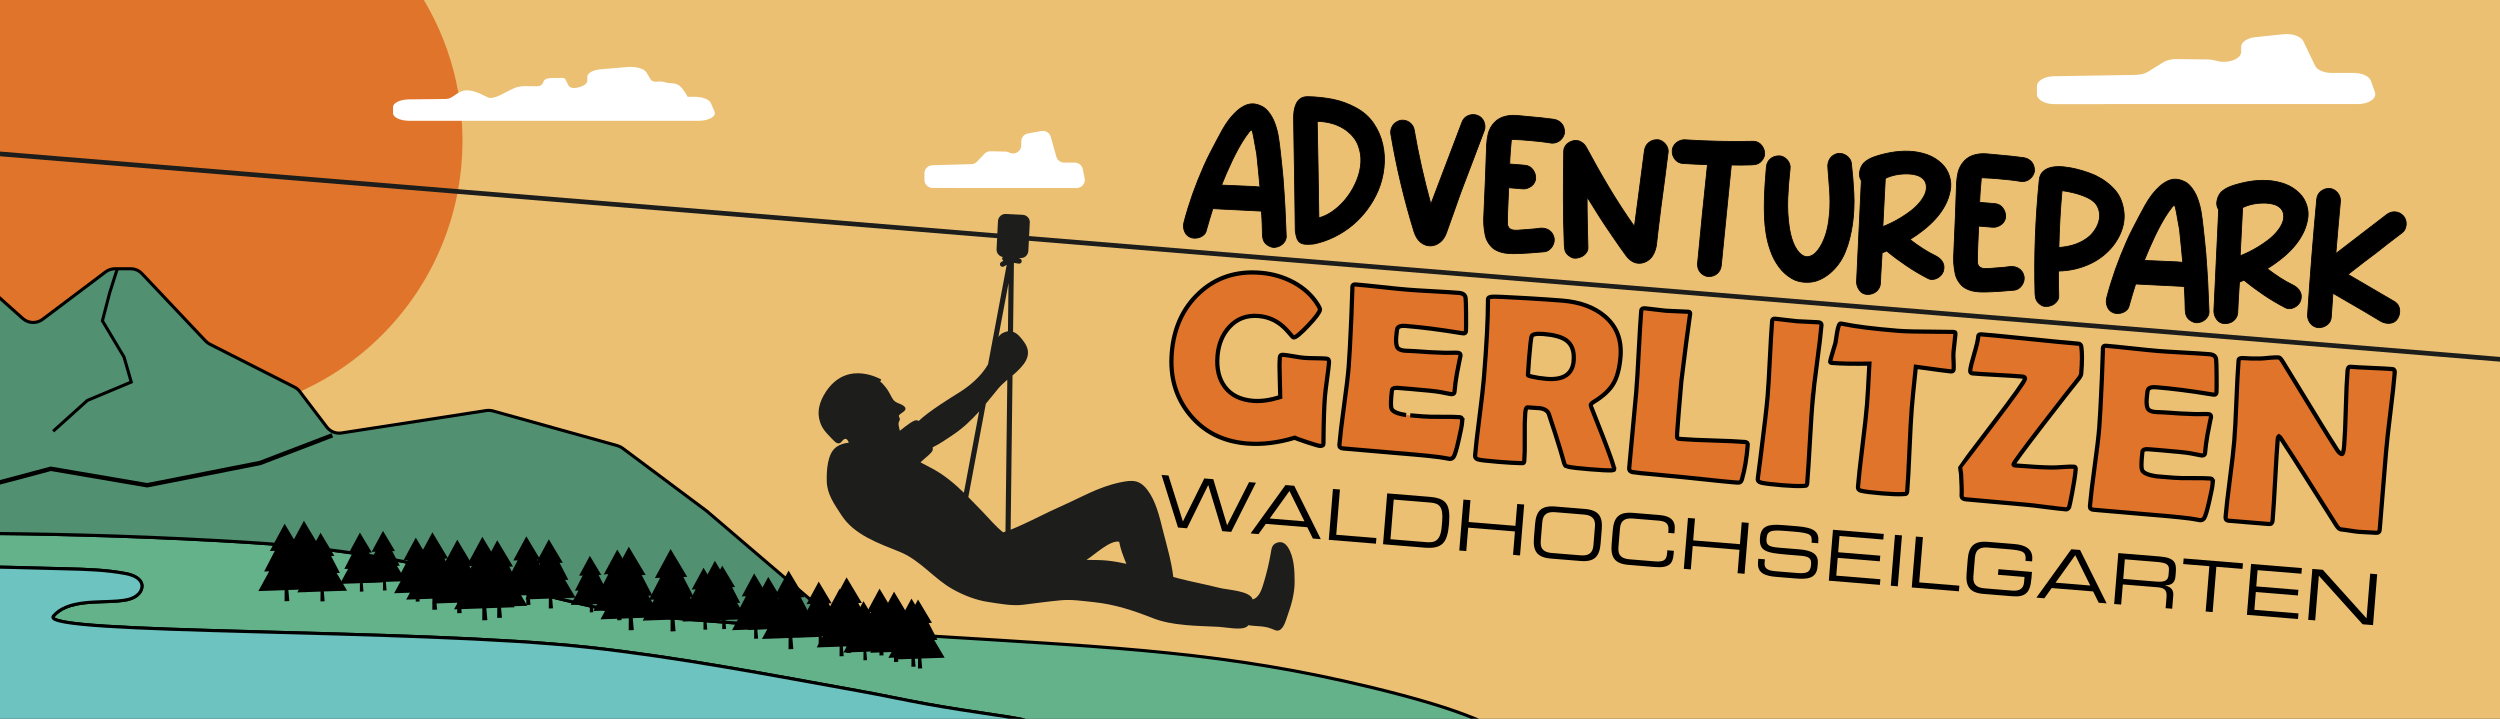 <?xml version="1.0" encoding="UTF-8"?><svg id="b" xmlns="http://www.w3.org/2000/svg" viewBox="0 0 800 230"><rect x="0" y="0" width="800" height="230" fill="#333333" stroke="none"/><defs><style>.c{stroke-width:.27px;}.c,.d,.e,.f,.g,.h,.i{stroke:#000;stroke-miterlimit:10;}.d{fill:#519171;}.j{fill:#fff;}.e{fill:#6cc3c0;}.f{stroke-width:.99px;}.f,.k,.i{fill:none;}.l,.h{fill:#e0742b;}.g{fill:#64b28a;}.h{stroke-width:1.35px;}.i{stroke-width:1.42px;}.m{fill:#ebc073;}.n{fill:#1d1d1b;}</style></defs><path class="m" d="m809-9v249h-319.73c-8.42-7.31-21.67-13.08-50.27-20-46.44-11.24-80.41-12.73-139.6-16.38-.66-.04-1.33-.08-2-.13-1.86-.11-3.75-.22-5.67-.35h-.01c-.83-.05-1.66-.1-2.5-.16-.53-.03-1.06-.06-1.59-.1-.21-.01-.41-.02-.62-.04-1.92-.12-3.87-.24-5.85-.37-.21-.01-.41-.03-.62-.04-.66-.04-1.32-.09-1.99-.13-.57-.04-1.15-.08-1.74-.12-.83-.05-1.66-.1-2.5-.16-.1,0-.21,0-.31-.02-.53-.04-1.06-.07-1.59-.11-.5-.03-1-.07-1.5-.1-.69-.05-1.37-.09-2.04-.13-1.28-.09-2.53-.18-3.77-.26-9.74-.65-18.33-1.23-25.9-1.77-.86-.06-1.7-.12-2.53-.18-4.01-.29-7.73-.57-11.17-.84h-.04s-.02,0-.04-.01c-.41-.03-.83-.06-1.24-.1-1.21-.09-2.4-.19-3.55-.29-.59-.05-1.18-.1-1.76-.15-.55-.05-1.1-.09-1.64-.14-.72-.06-1.43-.13-2.14-.19-.51-.05-1.01-.09-1.5-.14-.13-.01-.25-.02-.37-.04-.39-.04-.78-.07-1.16-.11-.2-.02-.4-.04-.6-.06-.77-.08-1.52-.15-2.25-.23-.45-.05-.89-.09-1.33-.14-.54-.06-1.06-.12-1.58-.18-.39-.04-.77-.08-1.15-.13-.37-.04-.74-.09-1.1-.13-1.37-.17-2.67-.34-3.89-.52-.25-.03-.5-.07-.75-.11-.65-.1-1.28-.19-1.88-.3-.33-.05-.65-.1-.96-.16-.32-.05-.63-.11-.93-.16h-.03c-.09-.02-.17-.04-.24-.05-.47-.09-.93-.18-1.37-.27-.13-.03-.26-.05-.38-.08-1.04-.21-2.06-.43-3.08-.65-.6-.13-1.19-.26-1.78-.39-.67-.14-1.33-.29-1.98-.44-.61-.14-1.22-.28-1.82-.42-2.23-.51-4.43-1.04-6.6-1.57h-.02c-.19-.05-.38-.1-.57-.15-5.53-1.37-10.93-2.78-16.43-4.2-1.78-.46-3.57-.92-5.38-1.37-12.46-3.16-25.77-6.23-42.48-8.67-.58-.08-1.17-.17-1.76-.25-.94-.13-1.88-.26-2.84-.4-3.78-.5-7.73-.97-11.88-1.41-1.05-.11-2.17-.22-3.41-.34h-.04c-.19-.02-.39-.04-.59-.06-1.77-.17-3.8-.34-6.23-.53-.28-.03-.56-.05-.85-.07-.38-.02-.76-.05-1.16-.08-.49-.04-1-.07-1.52-.11-.24-.01-.5-.03-.75-.05-.26-.02-.52-.03-.78-.05-.58-.04-1.19-.08-1.81-.12-.35-.03-.71-.05-1.08-.07-.74-.05-1.5-.09-2.29-.14-.76-.05-1.55-.09-2.37-.14-.03-.01-.06-.01-.09-.01-.62-.03-1.26-.07-1.91-.11-.69-.04-1.39-.08-2.12-.12-30.75-1.71-58.6-2.25-80-2.34V-9h819Z"/><path d="m371.71,151.98l2.2.18,4.62,14.72,6.84-13.78,2.88.24,4.43,14.77,7.02-13.83,2.2.18-7.92,15.75-2.88-.24-4.46-14.77-6.8,13.85-2.88-.24-5.26-16.83Z"/><path d="m411.37,155.22l2.79.23,8.5,17.09-2.54-.21-1.78-3.61-13.27-1.08-2.34,3.27-2.54-.21,11.17-15.49Zm1.25,1.91l-6.31,8.79,11.12.91-4.8-9.7Z"/><path d="m426.54,156.46l2.24.18-1.18,14.49,12.85,1.05-.15,1.8-15.09-1.23,1.33-16.29Z"/><path d="m443.9,157.88l13.38,1.09c5.56.45,6.93,2.29,6.4,8.72-.49,5.99-2.17,8.02-7.8,7.56l-13.31-1.09,1.33-16.29Zm17.6,8.84c.38-4.7-1.03-5.68-3.78-5.9l-11.73-.96-1.04,12.69,11.37.93c2.72.22,4.65-.21,5.04-5.09l.14-1.66Z"/><path d="m468.3,159.87l2.24.18-.57,7,14.96,1.22.57-7,2.24.18-1.33,16.29-2.24-.18.61-7.49-14.96-1.22-.61,7.49-2.24-.18,1.33-16.29Z"/><path d="m491.22,167.7c.34-4.12,1.92-5.98,6.4-5.62l9.54.78c4.48.37,5.74,2.46,5.4,6.58l-.36,4.46c-.34,4.12-1.92,5.98-6.4,5.62l-9.54-.78c-4.48-.37-5.74-2.46-5.4-6.58l.36-4.46Zm19.17.73c.23-2.84-1.46-3.61-3.61-3.78l-9.08-.74c-2.15-.18-3.94.31-4.17,3.15l-.5,6.12c-.23,2.84,1.46,3.61,3.61,3.78l9.08.74c2.15.18,3.94-.31,4.17-3.15l.5-6.12Z"/><path d="m516.08,169.73c.34-4.12,1.92-5.98,6.4-5.62l8.58.7c4.07.33,5.04,2.29,4.86,4.47l-.11,1.4-1.97-.16.06-.74c.23-2.77-1.5-3.04-3.56-3.21l-7.78-.64c-2.15-.18-3.94.31-4.17,3.15l-.5,6.12c-.23,2.84,1.46,3.61,3.61,3.78l7.84.64c3.02.25,3.94-.31,4.12-2.52l.08-1.01,2.1.17-.09,1.1c-.24,2.95-1.33,4.47-5.97,4.09l-8.46-.69c-4.48-.37-5.74-2.46-5.4-6.58l.36-4.46Z"/><path d="m540.15,165.74l2.24.18-.57,7,14.96,1.22.57-7,2.24.18-1.33,16.29-2.24-.18.61-7.49-14.96-1.22-.61,7.49-2.24-.18,1.33-16.29Z"/><path d="m562.66,178.81l2.1.17-.09,1.15c-.13,1.6.68,2.43,3.47,2.66l6.95.57c3.25.27,4.26-.33,4.45-2.67.17-2.05-.61-2.63-3.4-2.86l-4.25-.35c-6.84-.56-9.05-1.15-8.69-5.47.3-3.71,2.61-4.36,7.23-3.99l4.83.39c5.56.45,6.84,1.96,6.6,4.87l-.05.56-2.1-.17c.17-2.59-.07-3.09-5.95-3.57l-2.38-.19c-4.32-.35-5.87-.25-6.09,2.42-.16,1.93.41,2.64,3.91,2.92l6.63.54c4.37.36,6.1,1.74,5.87,4.51l-.09,1.06c-.33,4.01-3.69,4.02-7.01,3.75l-6.22-.51c-3.27-.27-6.11-1.06-5.82-4.62l.1-1.19Z"/><path d="m586.55,169.53l16.26,1.33-.15,1.8-14.02-1.14-.42,5.2,13.47,1.1-.15,1.8-13.47-1.1-.46,5.69,14.11,1.15-.15,1.8-16.35-1.34,1.33-16.29Z"/><path d="m606.39,171.15l2.24.18-1.33,16.29-2.24-.18,1.33-16.29Z"/><path d="m613.09,171.7l2.24.18-1.18,14.49,12.85,1.05-.15,1.8-15.09-1.23,1.33-16.29Z"/><path d="m650.04,185.25c-.36,4.43-1.95,5.89-6.09,5.55l-9.24-.75c-4.48-.37-5.74-2.46-5.4-6.58l.36-4.46c.34-4.12,1.92-5.98,6.4-5.62l8.46.69c2.97.24,6.09,1.22,5.79,4.98l-.05.59-2.1-.17c.25-3.04-.67-3.34-6.21-3.79l-5.81-.47c-2.15-.18-3.94.31-4.17,3.15l-.5,6.12c-.23,2.84,1.46,3.61,3.61,3.78l8.76.72c2.24.18,3.68-.47,3.86-2.72l.13-1.64-8.49-.69.15-1.8,10.73.88-.18,2.25Z"/><path d="m662.83,175.76l2.79.23,8.5,17.09-2.54-.21-1.78-3.61-13.27-1.08-2.34,3.27-2.54-.21,11.17-15.49Zm1.25,1.91l-6.31,8.79,11.12.91-4.8-9.7Z"/><path d="m677.86,176.99l13.24,1.08c4.78.39,5.41,2,5.16,5.06l-.11,1.33c-.19,2.3-1.57,2.82-3.29,2.83v.05c2.25.59,2.7,1.81,2.58,3.29l-.34,4.16-2.1-.17.29-3.58c.21-2.54-1.02-2.96-3.06-3.13l-10.93-.89-.53,6.44-2.24-.18,1.33-16.29Zm12.33,9.12c2.49.2,3.6-.36,3.74-2.07l.12-1.49c.15-1.82-.6-2.47-3.9-2.74l-10.2-.83-.51,6.26,10.75.88Z"/><path d="m706.99,181.18l-8.37-.68.15-1.8,18.98,1.55-.15,1.8-8.37-.68-1.18,14.49-2.24-.18,1.18-14.49Z"/><path d="m720.34,180.46l16.26,1.33-.15,1.8-14.02-1.14-.42,5.2,13.47,1.1-.15,1.8-13.47-1.1-.46,5.69,14.11,1.15-.15,1.8-16.35-1.34,1.33-16.29Z"/><path d="m739.96,182.06l3.34.27,13.99,15.55,1.17-14.31,2.24.18-1.33,16.29-3.34-.27-14-15.55-1.17,14.31-2.24-.18,1.33-16.29Z"/><path class="h" d="m423.54,141.78c0,.68-.38.98-1.13.92-.47-.04-1.82-.42-4.03-1.16-2.21-.73-3.57-1.22-4.08-1.46-5.38,1.62-10.46,2.23-15.24,1.84-7.7-.63-13.81-3.71-18.33-9.25-4.47-5.46-6.39-12.05-5.76-19.78.65-7.9,3.55-14.26,8.71-19.08,5.32-4.98,11.89-7.16,19.69-6.52,3.79.31,7.29,1.32,10.52,3.04,3.48,1.89,6.14,4.37,7.97,7.43.37.63.55,1.07.53,1.32-.07.8-1.33,2.5-3.78,5.09-2.46,2.6-4.01,3.87-4.66,3.82-.15-.01-.68-.57-1.59-1.67-1.12-1.32-2.29-2.37-3.51-3.15-1.81-1.18-3.86-1.86-6.16-2.05-3.74-.31-6.82.85-9.24,3.46-2.25,2.4-3.54,5.52-3.85,9.36-.33,4.06.46,7.36,2.39,9.91,1.99,2.62,5,4.1,9.01,4.42,2.54.21,5.44-.2,8.68-1.21,0-.83-.06-2.94-.16-6.34-.11-2.62-.1-4.73.03-6.32.04-.47.22-.75.56-.82.13-.04.33-.05.6-.03.72.06,1.81.22,3.25.47,1.45.26,2.54.41,3.29.48.8.07,2,.11,3.6.13,1.6.02,2.8.06,3.6.12.62.05.9.49.83,1.31-.1,1.2-.31,3-.65,5.4-.33,2.41-.55,4.21-.65,5.4-.26,3.22-.42,8.04-.47,14.49v.41Z"/><path class="h" d="m467.91,134.9c-.09,1.07-.46,3.02-1.12,5.86-.7,3.08-1.25,4.9-1.65,5.47-.34.45-.77.65-1.29.61-.22-.02-.6-.09-1.11-.2-1.8-.4-7.1-.96-15.9-1.67-1.92-.16-4.77-.4-8.56-.74-3.79-.33-6.63-.58-8.52-.73-.82-.07-1.2-.46-1.15-1.18.23-2.79.73-6.97,1.49-12.54.77-5.57,1.27-9.75,1.49-12.54s.51-8.15.85-15.93c.09-2,.19-4.99.32-8.97v-.53c0-.58.34-.84,1.01-.78,1.84.15,4.61.43,8.31.83,3.69.4,6.46.68,8.31.83s4.57.32,8.24.52c3.67.2,6.42.37,8.24.52,1.3.11,2,.65,2.12,1.64.08.58.13,2.34.15,5.26.02,2.93.01,4.7-.04,5.32-.04.52-.31.76-.81.72-.15-.01-.41-.05-.78-.1-6.59-1.09-12.52-1.85-17.8-2.28-1.32-.11-2.16.14-2.51.74-.15.29-.29,1.24-.42,2.86s.02,2.84.47,3.43c.38.51,1.18.81,2.37.91.25.02.74.04,1.46.06.73.02,1.33.05,1.8.09,3.14.26,6.33.43,9.55.52.28,0,.97,0,2.07-.02.86-.03,1.53-.03,2.03.02.6.05.87.36.83.93-.04.34-.34,1.36-1.14,5.67-.36,1.98-.62,3.96-.79,5.96-.04.5-.42.72-1.15.66l-3.33-.65c-1.41-.27-4.64-.6-9.7-1.02l-3.96-.32c-1.02-.08-1.64.12-1.86.6-.04.12-.11.89-.23,2.31-.15,1.89-.13,3.13.07,3.69.35.98,1.9,1.67,4.65,2.07-.05,0,1.77.14,5.46.45,1.32.11,3.29.15,5.92.13,2.62-.02,4.58.02,5.88.12.55.04.79.52.71,1.41Z"/><path class="h" d="m516.53,150.2c-.01.17-.27.28-.78.31-.96.07-3.35-.05-7.16-.36-3.27-.27-5.48-.52-6.64-.77-.54-.12-.85-.21-.92-.26-.14-.09-.3-.35-.46-.79-.29-1-.72-2.49-1.29-4.47-.77-2.57-1.99-6.37-3.66-11.4-.37-1.01-1.36-1.63-2.97-1.86-.53-.06-.54.03-3.86-.24-.37-.03-.61.59-.72,1.86-.14,1.7-.19,4.24-.15,7.63.04,3.39-.01,5.93-.15,7.63-.03.42-.17.66-.4.72-.35,0-.7,0-1.05-.01-1.48-.02-3.78-.16-6.89-.41-3.56-.29-5.7-.54-6.41-.75-.71-.21-1.04-.62-.99-1.25.22-2.74.69-6.87,1.41-12.38.71-5.51,1.18-9.65,1.41-12.42.86-10.54,1.3-18.79,1.3-24.73v-.53c.01-.43.43-.68,1.25-.76.82-.08,4.64.08,11.46.48,4.62.28,8.3.53,11.04.75,5.68.46,10.21,2.13,13.59,4.99,3.83,3.22,5.52,7.56,5.07,13.02-.3,3.64-1.06,6.5-2.28,8.58s-3.33,4.03-6.31,5.84c-.61.35-.93.77-.95,1.05s1.27,3.22,3.79,9.76c2.53,6.53,3.77,10.12,3.71,10.77Zm-12.96-34.82c.25-3.04-.58-5.23-2.47-6.56-1.47-1.02-3.85-1.67-7.14-1.94-2.37-.19-3.66.07-3.86.78-.22.84-.49,3.27-.82,7.31-.05.57-.1,1.42-.17,2.55-.07,1.12-.12,1.96-.17,2.51-.01.12.38.28,1.17.47,1.5.35,3.09.59,4.76.73,5.46.45,8.36-1.5,8.72-5.84Z"/><path class="h" d="m555.03,154.36c-2.14-.18-4.93-.45-8.36-.83-4.48-.47-7.26-.76-8.36-.87l-11.17-1.06c-1.12-.07-2.73-.25-4.81-.54-.71-.18-1.04-.6-.99-1.25.22-2.72.6-6.78,1.13-12.2.53-5.41.91-9.48,1.13-12.2.24-2.89.5-7.23.8-13.01.3-5.78.56-10.12.8-13.01.04-.55.44-.79,1.19-.73s1.86.19,3.34.39c1.48.2,2.58.32,3.3.38.82.07,2.05.12,3.67.17,1.63.05,2.85.1,3.67.17.37.03.53.28.47.75l-.08.48c-.68,4.66-1.59,11.67-2.73,21.04l-.84,9.87c-.26,3.19-.44,5.52-.53,6.99,0,.3,0,.6,0,.9,0,.3.17.5.51.61l.97.08c2.24.18,5.61.34,10.1.47,4.49.13,7.86.28,10.1.47.67.05.99.37.94.94-.35,4.26-.96,7.91-1.84,10.95-.18.64-.47,1-.88,1.09-.13.04-.64.02-1.54-.05Z"/><path class="h" d="m580.03,127.95c-.24,2.94-.53,7.37-.86,13.29-.33,5.92-.62,10.35-.86,13.29-.04.5-.18.8-.41.91-.05.02-.38.04-.98.07-1.64.07-3.81-.01-6.53-.23-3.64-.3-5.95-.59-6.93-.87-.71-.21-1.04-.62-.99-1.25-.03.4.26-1.79.87-6.55,1.27-10.06,2.04-16.67,2.3-19.83.22-2.67.46-6.67.72-12.02.26-5.35.5-9.35.72-12.02.04-.55.35-.8.93-.75.77.06,1.93.2,3.49.4,1.55.2,2.71.33,3.49.4s1.92.12,3.43.17c1.51.05,2.66.1,3.43.17.72.06,1.06.36,1.02.91-.22,2.67-.69,6.66-1.41,11.97-.72,5.31-1.19,9.3-1.41,11.97Z"/><path class="h" d="m625.16,118.17c-.04.5-.34.73-.88.68-.95-.08-4.68-.57-11.21-1.48-.66,6.29-1.1,10.69-1.3,13.18-.24,2.94-.48,7.37-.73,13.3-.25,5.93-.49,10.36-.73,13.3-.04.47-.18.76-.41.87-.08.04-.43.08-1.06.1-1.51.08-3.71,0-6.6-.24-3.22-.26-5.46-.55-6.74-.85-.69-.18-1.01-.6-.95-1.24.24-2.94.72-7.34,1.45-13.2.73-5.86,1.21-10.26,1.45-13.2.16-1.94.41-6.29.76-13.03-5.03.09-9.02.02-11.99-.23-.4-.03-.59-.17-.57-.42.03-.32.28-1.27.76-2.84.54-1.71.85-2.75.93-3.12.17-1.17.35-2.33.55-3.49.33-1.86.7-2.77,1.13-2.73.05,0,.22.03.52.08,3.99.85,9.94,1.6,17.84,2.25,2.24.18,6.4.28,12.47.3,3.26.02,4.9.02,4.93.03.5.04.78.1.85.16.07.07.1.32.09.74-.05.67-.16,1.61-.3,2.8-.16,1.32-.26,2.25-.3,2.8-.05.62-.05,1.55.02,2.77.06,1.22.07,2.13.02,2.73Z"/><path class="h" d="m661.13,162.99c-1.47-.12-3.67-.38-6.6-.76-2.93-.39-5.13-.64-6.6-.76-2.09-.17-5.22-.45-9.38-.84-4.16-.39-7.28-.67-9.38-.84-.9-.07-1.39-.4-1.46-.99.08-1.6.02-3.99-.17-7.16-.2-1.25-.29-1.94-.28-2.09.01-.12,3.46-4.7,10.34-13.74,6.88-9.03,10.36-13.91,10.42-14.64.03-.4-.28-.62-.92-.68-1.74-.14-4.38-.31-7.92-.5-3.54-.19-6.19-.35-7.96-.5-.55-.04-.8-.35-.75-.93.08-.92.5-2.69,1.28-5.31.78-2.62,1.22-4.53,1.31-5.73.03-.4.39-.57,1.06-.52,3.44.28,8.6.78,15.48,1.49,6.88.71,12.04,1.21,15.48,1.49.52.04.84.36.94.94.29,2.03.28,4.9-.03,8.62-.04.45-.31.99-.81,1.63-1.76,2.14-5.47,6.88-11.13,14.22-6.46,8.38-9.7,12.78-9.73,13.21-.02.2.19.32.61.35,5.06.41,8.96.63,11.69.65.55.02,1.76-.03,3.63-.16,1.59-.12,2.76-.15,3.51-.09.35.03.5.3.46.83-.33,4.06-1.97,11.84-2.08,12.06s-.48.79-1,.75Z"/><path class="h" d="m708.08,154.52c-.09,1.07-.46,3.02-1.12,5.86-.7,3.08-1.25,4.9-1.65,5.47-.34.45-.77.65-1.29.61-.22-.02-.6-.09-1.11-.2-1.8-.4-7.1-.96-15.9-1.67-1.92-.16-4.77-.4-8.56-.74-3.79-.33-6.63-.58-8.52-.73-.82-.07-1.2-.46-1.15-1.18.23-2.79.73-6.97,1.49-12.54.77-5.57,1.27-9.75,1.49-12.54s.51-8.15.85-15.93c.09-2,.19-4.99.32-8.97v-.53c0-.58.34-.84,1.01-.78,1.84.15,4.61.43,8.31.83,3.69.4,6.46.68,8.31.83s4.57.32,8.24.52c3.67.2,6.42.37,8.24.52,1.3.11,2,.65,2.12,1.64.08.58.13,2.34.15,5.26.02,2.93.01,4.7-.04,5.32-.04.52-.31.76-.81.72-.15-.01-.41-.05-.78-.1-6.59-1.09-12.52-1.85-17.8-2.28-1.32-.11-2.16.14-2.51.74-.15.29-.29,1.24-.42,2.86s.02,2.84.47,3.43c.38.51,1.18.81,2.37.91.25.02.74.04,1.46.06.73.02,1.33.05,1.8.09,3.14.26,6.33.43,9.55.52.28,0,.97,0,2.07-.02.86-.03,1.53-.03,2.03.02.6.05.87.36.83.93-.09.51-.34,1.36-1.14,5.67-.36,1.98-.62,3.96-.79,5.96-.04.5-.42.72-1.15.66l-3.33-.65c-1.41-.27-4.64-.6-9.7-1.02l-3.96-.32c-1.02-.08-1.64.12-1.86.6-.04.12-.11.89-.23,2.31-.15,1.89-.13,3.13.07,3.69.35.98,1.9,1.67,4.65,2.07.17.02,1.77.14,5.46.45,1.32.11,3.29.15,5.92.13,2.62-.02,4.58.02,5.88.12.55.04.79.52.71,1.41Z"/><path class="h" d="m766.31,119.34c-.23,2.84-.7,7.1-1.4,12.78-.7,5.68-1.17,9.95-1.4,12.81l-2.01,24.64c-.05.67-.44.98-1.17.92-.6-.05-1.5-.1-2.72-.15-1.21-.05-2.12-.1-2.72-.15-.65-.05-1.62-.18-2.9-.39-1.29-.21-2.26-.33-2.9-.39-.45-.04-.95-.49-1.51-1.37-1.6-2.56-5.2-8.25-10.8-17.07-1.53-2.46-3.87-6.09-7.01-10.88-.09-.16-.26-.32-.52-.49-.21.16-.34.42-.37.8-.24,2.89-.51,7.23-.82,13.03-.31,5.8-.58,10.14-.82,13.03-.07.87-.44,1.28-1.12,1.23l-12.94-1.06c-.72-.06-1.05-.47-.99-1.25.22-2.69.68-6.74,1.39-12.16.71-5.41,1.17-9.48,1.39-12.19.23-2.87.47-7.16.69-12.89.23-5.73.46-10.01.69-12.85.04-.55.55-.78,1.53-.7,1.45.12,3.24.16,5.37.14.5,0,1.5-.09,2.99-.24,1.26-.12,2.26-.15,2.98-.1.3.02.73.49,1.28,1.38l12.38,20.24c1.11,1.82,2.78,4.49,5.03,8.01.56.82,1.06,1.25,1.51,1.29.32.03.57-.93.72-2.88.21-2.62.39-6.57.53-11.85.14-5.28.32-9.24.54-11.89.08-.92.37-1.36.9-1.32,1.5.12,3.76.24,6.78.37,3.03.12,5.29.24,6.78.37.47.04.68.44.62,1.22Z"/><path class="c" d="m410.61,57.47c.24,3.04.44,6.07.6,9.08.16,3.01.29,6.05.39,9.12,0,.53-.14,1.01-.38,1.44-.25.44-.57.81-.96,1.13-.39.32-.84.55-1.32.71-.49.15-.96.23-1.41.23-.49-.04-.98-.19-1.46-.46-.49-.27-.88-.55-1.17-.86-.35-.42-.59-.86-.71-1.32-.12-.47-.19-.96-.22-1.49-.03-1.34-.06-2.42-.08-3.24-.02-.83-.05-1.48-.08-1.95-.03-.48-.05-.84-.07-1.09-.02-.25-.03-.48-.05-.69v-.1c.01-.07.01-.14,0-.21-.01-.07-.01-.14,0-.21-1.12-.06-2.37-.12-3.75-.2-1.38-.08-2.77-.15-4.17-.21-1.4-.06-2.76-.13-4.09-.2-1.33-.07-2.52-.13-3.57-.19-.38,1.16-.73,2.32-1.07,3.47-.34,1.15-.68,2.32-1.02,3.52-.11.52-.35.95-.71,1.31-.36.36-.77.63-1.23.82-.45.19-.95.3-1.47.33-.53.03-1.02-.03-1.46-.17-1.02-.36-1.72-1.03-2.1-1.99-.38-.96-.44-1.92-.19-2.89.81-3.09,1.75-6.11,2.79-9.07,1.05-2.95,2.22-5.88,3.51-8.8.6-1.39,1.25-2.75,1.94-4.08.69-1.33,1.38-2.67,2.09-4.02.62-1.18,1.26-2.36,1.92-3.56.66-1.19,1.4-2.33,2.23-3.43.47-.59,1.01-1.22,1.63-1.87.61-.65,1.27-1.22,1.96-1.71.69-.49,1.43-.87,2.23-1.13.79-.27,1.64-.33,2.54-.19,1.62.31,2.93,1.02,3.91,2.14.98,1.12,1.75,2.43,2.31,3.93.56,1.5.97,3.08,1.22,4.73.25,1.65.44,3.15.58,4.5.16,1.49.32,2.97.48,4.44.16,1.47.3,2.95.43,4.43Zm-19.73,1.76c2.87.13,5.12.23,6.74.29,1.63.06,2.83.12,3.62.16.79.05,1.28.09,1.49.12.21.04.36.07.46.12-.02-.21-.04-.46-.07-.74-.03-.28-.08-.78-.14-1.49-.07-.71-.16-1.72-.28-3.02-.12-1.31-.3-3.08-.54-5.31-.27-1.43-.48-2.57-.62-3.42-.14-.85-.26-1.53-.36-2.03-.15-.75-.27-1.31-.36-1.69-.09-.38-.22-.57-.37-.58s-.38.16-.67.52c-.29.36-.7.91-1.21,1.64-.72,1.03-1.44,2.22-2.19,3.56-.74,1.34-1.44,2.71-2.1,4.09-.66,1.39-1.28,2.75-1.86,4.09-.58,1.34-1.07,2.52-1.47,3.54,0,.04-.01.06-.03.08-.02.02-.03.04-.03.08Z"/><path class="c" d="m433.97,34.52c2.35,1.28,4.23,2.95,5.62,5.01,1.39,2.06,2.36,4.3,2.9,6.71.54,2.41.67,4.9.39,7.46-.28,2.56-.9,4.97-1.86,7.25-.91,2.14-2.06,4.14-3.44,6.01-1.38,1.87-2.96,3.55-4.73,5.04-1.77,1.49-3.71,2.75-5.81,3.79-2.1,1.04-4.3,1.8-6.58,2.28-1.13.12-2.06.15-2.77.09s-1.29-.25-1.72-.56c-.43-.32-.75-.77-.97-1.37-.21-.6-.39-1.37-.52-2.33-.03-2.7-.06-5.6-.11-8.67-.05-3.08-.09-6.19-.13-9.36-.04-3.16-.09-6.29-.16-9.39-.06-3.09-.11-5.99-.13-8.7,0-.74.04-1.51.16-2.3.12-.8.34-1.54.66-2.24.32-.69.78-1.25,1.37-1.68.6-.43,1.37-.63,2.32-.63,2.7.05,5.35.32,7.96.83,2.61.51,5.12,1.43,7.54,2.75Zm-11.93,35.2c1.69-.46,3.32-1.28,4.89-2.47,1.57-1.19,2.97-2.59,4.19-4.21,1.22-1.62,2.23-3.39,3.01-5.31.79-1.92,1.23-3.83,1.34-5.74.1-1.9-.19-3.74-.87-5.49-.68-1.76-1.88-3.3-3.6-4.64-1.29-.98-2.75-1.73-4.37-2.23-1.63-.5-3.33-.77-5.12-.81.1,5.17.2,10.32.29,15.45.09,5.13.17,10.28.24,15.45Z"/><path class="c" d="m472.69,36.89c.48.14.91.39,1.28.74.38.35.67.76.87,1.23.21.47.32.97.35,1.48.03.51-.05.99-.22,1.43-1.25,3.27-2.48,6.52-3.69,9.76-1.21,3.24-2.44,6.47-3.69,9.7-.27.72-.6,1.64-.99,2.76-.39,1.13-.8,2.3-1.24,3.53-.43,1.23-.87,2.44-1.3,3.63-.43,1.19-.81,2.25-1.13,3.17-.47,1.4-1.18,2.48-2.13,3.22-.96.75-1.97,1.13-3.04,1.15-1.07.02-2.1-.35-3.07-1.09-.98-.75-1.71-1.91-2.22-3.5-1.58-5.15-2.99-10.3-4.21-15.46-1.23-5.16-2.29-10.39-3.19-15.69-.1-.53-.08-1.03.04-1.5.12-.46.32-.9.58-1.3.26-.4.6-.74,1.03-1.02.43-.28.89-.49,1.39-.62.5-.1,1-.09,1.5.02.5.11.95.31,1.35.58.4.28.75.63,1.05,1.06.3.43.48.89.54,1.39.69,4.02,1.48,8,2.37,11.94.89,3.94,1.88,7.88,2.96,11.83l3.02-7.97c1.16-3.03,2.31-6.05,3.45-9.07,1.14-3.01,2.29-6.05,3.46-9.12.36-1.02,1.02-1.74,1.97-2.16.95-.41,1.92-.46,2.91-.13Z"/><path class="c" d="m483.64,44.63l-.32,3.87c-.1,1.28-.18,2.61-.22,3.98l4.81.39c1.08.09,1.94.54,2.57,1.36.63.82.95,1.73.93,2.74,0,.52-.14,1.01-.38,1.46-.25.45-.57.83-.96,1.12s-.83.53-1.32.7-.98.23-1.46.19l-4.5-.37c-.07,1.75-.15,3.49-.24,5.22-.09,1.73-.14,3.53-.15,5.39-.06.73,0,1.3.15,1.7.16.4.41.7.74.9.33.2.72.32,1.16.36s.92.04,1.45.01c1.13-.12,2.28-.21,3.45-.27,1.16-.06,2.33-.19,3.51-.37,1.06-.09,2,.13,2.82.65.82.52,1.36,1.32,1.62,2.4.1.47.1.95-.01,1.45-.11.5-.31.97-.59,1.4-.28.43-.63.8-1.04,1.1-.41.3-.86.48-1.36.55-1.56.15-3.1.28-4.64.38-1.54.1-3.09.18-4.68.22-.74.01-1.48,0-2.23-.05-.75-.04-1.48-.16-2.18-.34-.71-.18-1.38-.45-2.01-.8-.64-.35-1.21-.84-1.72-1.48-.8-.98-1.32-2.04-1.56-3.18-.24-1.14-.4-2.31-.48-3.51-.05-1.16-.03-2.33.05-3.5.08-1.17.13-2.33.15-3.49.1-2.52.21-5.02.32-7.5.11-2.48.2-4.99.27-7.51.03-1.19.07-2.36.13-3.52.06-1.15.22-2.3.49-3.44.36-1.41,1.03-2.63,2.01-3.65.98-1.03,2.18-1.69,3.61-2,1.22-.29,2.49-.36,3.81-.22,1.32.14,2.59.26,3.81.36s2.53.22,3.81.36c1.29.14,2.57.3,3.86.47,1.07.16,1.93.61,2.58,1.34.64.74.95,1.65.94,2.74,0,.49-.13.96-.38,1.42-.25.45-.56.85-.94,1.19-.38.34-.81.59-1.3.76s-.99.23-1.52.19c-1.28-.21-2.57-.38-3.85-.53-1.29-.14-2.56-.26-3.81-.36l-1.88-.15c-.63-.05-1.26-.08-1.89-.1-.21-.02-.44-.03-.68-.03-.25,0-.49-.01-.73-.03Z"/><path class="c" d="m530.34,44.71c.49,0,.95.13,1.39.38.44.25.82.56,1.16.94.34.38.59.81.76,1.3.17.49.22.97.14,1.46-.38,2.95-.75,5.86-1.11,8.73-.36,2.87-.74,5.76-1.16,8.67l-.94,7.66c-.18,1.32-.33,2.68-.46,4.07-.13,1.39-.54,2.68-1.24,3.85-.48.77-1.13,1.38-1.94,1.84-.81.46-1.67.67-2.58.63-.84-.03-1.59-.28-2.26-.74-.67-.46-1.23-1-1.71-1.64-.73-.97-1.44-1.96-2.13-2.96-.69-1-1.38-2.01-2.07-3.01-1.48-2.12-2.9-4.25-4.27-6.38-1.37-2.13-2.72-4.29-4.05-6.47-.01,2.7.02,5.39.08,8.06.06,2.67.12,5.35.19,8.02.03.53-.08,1.01-.33,1.45-.25.44-.58.81-.99,1.13-.41.32-.87.55-1.37.7-.5.15-.98.23-1.44.22-.49,0-.96-.14-1.41-.41-.45-.26-.84-.57-1.16-.91-.35-.41-.58-.85-.68-1.32-.1-.46-.17-.96-.19-1.49-.19-5.04-.29-10.05-.3-15.03-.01-4.99.03-9.98.12-15,0-.88.31-1.62.92-2.24.61-.62,1.33-1.01,2.15-1.19.82-.21,1.62-.1,2.4.33.77.43,1.36,1.02,1.75,1.75,2.38,4.44,4.81,8.76,7.32,12.95,2.5,4.19,5.2,8.33,8.09,12.43.54-4.06,1.07-8.11,1.6-12.14.52-4.03,1.06-8.09,1.6-12.19.16-1.04.61-1.88,1.36-2.52s1.67-.95,2.76-.93Z"/><path class="c" d="m561.16,45.22c.53,0,1.02.14,1.47.38.45.25.83.57,1.13.96.3.39.54.83.71,1.32s.24.95.2,1.4c0,.49-.14.96-.41,1.43-.27.47-.59.86-.96,1.18-.42.35-.85.58-1.29.68-.45.1-.94.17-1.46.19-1.09.05-2.17.07-3.24.07-1.07,0-2.17-.01-3.29-.03v.05c-.55,5.39-1.08,10.75-1.61,16.06-.52,5.31-1.06,10.67-1.6,16.06-.12,1.08-.57,1.95-1.34,2.6-.77.66-1.7.96-2.79.9-.49,0-.96-.13-1.42-.38-.45-.25-.84-.56-1.16-.94s-.56-.81-.71-1.3c-.15-.49-.21-.99-.17-1.51.5-5.29,1.01-10.56,1.53-15.8.52-5.24,1.06-10.52,1.64-15.85-1.33-.04-2.63-.09-3.91-.16-1.28-.07-2.56-.14-3.85-.21-1.08-.05-1.95-.49-2.61-1.31-.65-.82-.96-1.73-.91-2.74,0-.52.14-1.01.38-1.46.25-.45.57-.83.96-1.15.39-.32.84-.56,1.32-.73.49-.17.98-.23,1.46-.19,3.67.23,7.31.39,10.94.47,3.63.09,7.29.09,10.98,0Z"/><path class="c" d="m587.96,49.15c.47-.1.95-.1,1.46.01.5.11.97.32,1.41.62.43.3.8.65,1.08,1.06.28.41.46.86.53,1.36.37,3.23.64,6.47.8,9.73.16,3.26.01,6.52-.43,9.79-.23,1.53-.53,3.05-.9,4.56-.37,1.52-.86,3-1.47,4.46-.53,1.29-1.21,2.51-2.04,3.65s-1.76,2.15-2.78,3.01c-1.02.86-2.11,1.56-3.26,2.08-1.15.52-2.33.8-3.52.84-2.12.11-3.97-.31-5.54-1.24-1.58-.94-2.93-2.16-4.05-3.68-1.12-1.51-2.02-3.22-2.69-5.12-.67-1.9-1.14-3.75-1.42-5.57-.28-1.74-.45-3.51-.52-5.31s-.08-3.6-.03-5.4c.04-1.8.13-3.6.25-5.38.13-1.78.26-3.52.4-5.23.12-1.08.56-1.94,1.32-2.58.75-.64,1.67-.95,2.76-.93.53,0,1.02.14,1.47.38.45.25.84.56,1.16.94.32.38.57.81.74,1.3.17.49.22.99.14,1.51-.36,3.06-.6,6.19-.74,9.39s.04,6.45.55,9.76c.41,2.35,1,4.27,1.79,5.75.79,1.49,1.67,2.46,2.63,2.93.96.47,1.97.38,3.02-.25,1.05-.63,2.06-1.89,3.02-3.78.72-1.49,1.26-3.02,1.61-4.61.36-1.59.61-3.3.76-5.15.16-2.37.16-4.73,0-7.06-.16-2.33-.35-4.78-.56-7.37-.09-1.06.13-2,.65-2.82.52-.82,1.33-1.37,2.41-1.67Z"/><path class="c" d="m601.97,85.89l-.24,4.88c-.04.52-.19,1-.43,1.44-.25.44-.56.81-.93,1.11-.38.3-.81.53-1.29.68-.49.15-.98.23-1.47.22-1.09-.02-1.95-.46-2.58-1.32-.63-.86-.94-1.78-.93-2.76l1.53-32.31c-.65-1.07-.78-2.24-.4-3.51.34-1.17.92-2.06,1.75-2.67.82-.62,1.76-1.11,2.81-1.48,1.63-.57,3.42-1.03,5.38-1.38,1.96-.35,3.92-.48,5.88-.39,1.96.09,3.84.45,5.65,1.09,1.81.64,3.41,1.65,4.81,3.03,1.07,1.07,1.84,2.36,2.32,3.88.47,1.51.56,3.03.26,4.55-.31,1.69-.87,3.29-1.68,4.79-.81,1.5-1.79,2.89-2.95,4.18-1.16,1.29-2.45,2.5-3.88,3.63-1.43,1.13-2.9,2.16-4.41,3.09,1.32,1.02,2.68,1.98,4.08,2.89,1.4.9,2.84,1.72,4.33,2.43.94.5,1.64,1.16,2.1,1.99s.52,1.79.19,2.89c-.14.44-.39.86-.73,1.23-.35.38-.75.69-1.21.93-.46.24-.95.39-1.46.43-.51.05-1-.06-1.48-.3-2.36-1.21-4.66-2.57-6.91-4.09-2.25-1.52-4.36-3.09-6.33-4.73l-1.47.62-.3,4.98Zm.57-13.38c.69-.26,1.53-.63,2.54-1.11,1-.48,2.04-1.04,3.11-1.69,1.07-.65,2.13-1.37,3.18-2.16,1.05-.79,1.97-1.65,2.76-2.57.79-.92,1.41-1.87,1.84-2.85.43-.98.57-1.99.4-3.02-.15-.78-.49-1.43-1.03-1.93-.54-.5-1.2-.87-1.99-1.11-.79-.24-1.65-.38-2.6-.42-.94-.04-1.89,0-2.83.11-.94.12-1.81.3-2.63.55-.81.25-1.47.51-1.99.79l-.79,15.42Z"/><path class="c" d="m634.03,56.91l-.32,3.87c-.1,1.28-.18,2.61-.22,3.98l4.81.39c1.08.09,1.94.54,2.57,1.36.63.82.95,1.73.93,2.74,0,.52-.14,1.01-.38,1.46s-.57.83-.96,1.12-.83.53-1.32.7c-.49.17-.98.23-1.46.19l-4.5-.37c-.07,1.75-.15,3.49-.24,5.22s-.14,3.53-.15,5.39c-.06.73,0,1.3.15,1.7.16.4.41.7.74.9.33.2.72.32,1.16.36s.92.04,1.45.01c1.13-.12,2.28-.21,3.44-.27,1.16-.06,2.33-.19,3.51-.37,1.06-.09,2,.13,2.82.65.82.52,1.36,1.32,1.62,2.4.1.47.1.95-.01,1.45-.11.5-.31.97-.59,1.4-.28.43-.63.8-1.04,1.1-.41.3-.86.48-1.36.55-1.56.15-3.1.28-4.64.38-1.54.1-3.1.18-4.68.22-.74.01-1.48,0-2.23-.05-.75-.04-1.48-.16-2.18-.34-.71-.18-1.38-.45-2.01-.8-.64-.35-1.21-.84-1.72-1.48-.8-.98-1.32-2.04-1.56-3.18-.24-1.14-.4-2.31-.48-3.51-.05-1.16-.03-2.33.05-3.5.08-1.17.13-2.33.15-3.49.1-2.52.21-5.02.32-7.5.11-2.48.2-4.99.27-7.51.03-1.19.07-2.36.13-3.52.06-1.15.22-2.3.49-3.44.36-1.41,1.03-2.63,2.01-3.65.98-1.03,2.18-1.69,3.61-2,1.22-.29,2.49-.36,3.81-.22,1.32.14,2.59.26,3.81.36s2.53.22,3.81.36c1.29.14,2.57.3,3.86.47,1.07.16,1.93.61,2.58,1.34.64.74.95,1.65.94,2.74,0,.49-.13.96-.38,1.42-.25.45-.56.85-.94,1.19-.38.34-.81.59-1.3.76s-.99.23-1.52.19c-1.28-.21-2.57-.38-3.85-.53-1.29-.14-2.56-.26-3.81-.36l-1.88-.15c-.63-.05-1.26-.08-1.89-.1-.21-.02-.44-.03-.68-.03-.25,0-.49-.01-.73-.03Z"/><path class="c" d="m670.58,56.16c2.56,1.26,4.67,2.86,6.32,4.78,1.65,1.93,2.59,4.44,2.83,7.55.08,1.66-.14,3.26-.66,4.82-.51,1.56-1.25,3.02-2.2,4.4-.95,1.38-2.08,2.62-3.38,3.73-1.3,1.1-2.72,2.03-4.26,2.79-3.26,1.6-6.76,2.43-10.53,2.51,0,1.33,0,2.65.02,3.95.02,1.3.04,2.6.08,3.9.03.53-.08,1.01-.33,1.45-.25.44-.58.81-.99,1.13-.41.32-.87.55-1.37.7-.5.15-.98.21-1.44.17-.49.03-.97-.09-1.42-.35-.45-.27-.84-.59-1.16-.96-.35-.42-.58-.85-.68-1.29-.1-.45-.17-.94-.2-1.46-.17-6.09-.14-12.13.09-18.13.23-6,.64-12.03,1.24-18.09.11-1.29.54-2.27,1.32-2.95.77-.67,1.72-1.11,2.85-1.32,1.12-.21,2.37-.24,3.75-.09,1.37.15,2.71.38,4,.7,1.29.32,2.48.67,3.57,1.06,1.09.39,1.94.73,2.55,1.02Zm-11.57,23.02c1.41-.1,2.82-.34,4.22-.74,1.4-.39,2.71-.98,3.93-1.76,1.22-.74,2.25-1.72,3.08-2.93.84-1.21,1.36-2.47,1.57-3.77.21-1.3.02-2.56-.56-3.78-.58-1.22-1.69-2.22-3.31-2.98-.64-.3-1.33-.57-2.07-.83-.73-.25-1.46-.47-2.18-.65-.72-.18-1.41-.33-2.07-.46-.66-.12-1.25-.21-1.77-.25-.28,3.03-.5,6.05-.66,9.06-.16,3.01-.27,6.03-.35,9.08h.05s.1.01.1.01Z"/><path class="c" d="m705.9,81.58c.24,3.04.44,6.07.6,9.08.16,3.01.29,6.05.39,9.12,0,.53-.13,1.01-.38,1.44-.25.44-.57.81-.96,1.13-.39.32-.84.55-1.32.71-.49.15-.96.23-1.41.23-.49-.04-.98-.19-1.46-.46-.49-.27-.88-.55-1.17-.86-.35-.42-.59-.86-.71-1.32-.12-.47-.19-.96-.22-1.49-.03-1.34-.06-2.42-.08-3.24-.02-.83-.05-1.48-.08-1.95-.03-.48-.05-.84-.07-1.09-.02-.25-.03-.48-.05-.69v-.1c.01-.07.01-.14,0-.21-.01-.07-.01-.14,0-.21-1.12-.06-2.37-.12-3.75-.2-1.38-.08-2.77-.15-4.17-.21-1.4-.06-2.76-.13-4.09-.2-1.33-.07-2.52-.13-3.57-.19-.38,1.16-.73,2.32-1.07,3.47-.34,1.15-.68,2.32-1.02,3.52-.11.52-.35.95-.71,1.31-.36.36-.77.63-1.23.82-.46.19-.95.3-1.47.33-.53.03-1.02-.03-1.46-.17-1.02-.36-1.72-1.03-2.1-1.99-.38-.96-.44-1.92-.19-2.89.81-3.09,1.75-6.11,2.79-9.07,1.05-2.95,2.22-5.88,3.51-8.8.6-1.39,1.25-2.75,1.94-4.08.69-1.33,1.38-2.67,2.09-4.02.62-1.18,1.26-2.36,1.92-3.56.66-1.19,1.4-2.33,2.23-3.43.47-.59,1.01-1.22,1.63-1.87.61-.65,1.27-1.22,1.96-1.71.69-.49,1.43-.87,2.23-1.13.79-.27,1.64-.33,2.54-.19,1.62.31,2.93,1.02,3.91,2.14.98,1.12,1.75,2.43,2.31,3.93.56,1.5.97,3.08,1.22,4.73.25,1.65.44,3.15.58,4.5.16,1.49.32,2.97.48,4.44.16,1.47.3,2.95.43,4.43Zm-19.73,1.76c2.87.13,5.12.23,6.74.29,1.63.06,2.83.12,3.62.16.79.05,1.28.09,1.49.12.21.04.36.07.46.12-.02-.21-.04-.46-.07-.74-.03-.28-.08-.78-.14-1.49-.07-.71-.16-1.72-.28-3.02-.12-1.31-.3-3.08-.54-5.31-.27-1.43-.48-2.57-.62-3.42s-.26-1.53-.36-2.03c-.15-.75-.27-1.31-.36-1.69-.09-.38-.22-.57-.37-.58s-.38.16-.67.52c-.29.36-.7.91-1.21,1.64-.72,1.03-1.44,2.22-2.19,3.56-.74,1.34-1.44,2.71-2.1,4.09-.66,1.39-1.28,2.75-1.86,4.09-.58,1.34-1.07,2.52-1.47,3.54,0,.04-.01.06-.03.08-.02.02-.03.04-.03.08Z"/><path class="c" d="m716.31,95.23l-.24,4.88c-.04.52-.19,1-.43,1.44-.25.44-.56.81-.93,1.11-.38.3-.81.53-1.29.68-.49.15-.98.23-1.47.22-1.09-.02-1.95-.46-2.58-1.32-.63-.86-.94-1.78-.93-2.76l1.53-32.31c-.65-1.07-.78-2.24-.4-3.51.34-1.17.92-2.06,1.75-2.67.82-.62,1.76-1.11,2.81-1.48,1.63-.57,3.42-1.03,5.38-1.38,1.96-.35,3.92-.48,5.88-.39,1.96.09,3.84.45,5.65,1.09,1.81.64,3.41,1.65,4.81,3.03,1.07,1.07,1.84,2.36,2.32,3.88.47,1.51.56,3.03.26,4.55-.31,1.69-.87,3.29-1.68,4.79-.81,1.5-1.79,2.89-2.95,4.18-1.16,1.29-2.45,2.5-3.88,3.63-1.43,1.13-2.9,2.16-4.41,3.09,1.32,1.02,2.68,1.98,4.08,2.89,1.4.9,2.84,1.72,4.33,2.43.94.5,1.64,1.16,2.1,1.99s.52,1.79.19,2.89c-.14.44-.39.86-.73,1.23-.35.38-.75.69-1.21.93-.46.24-.95.39-1.46.43-.51.05-1-.06-1.48-.3-2.36-1.21-4.66-2.57-6.91-4.09-2.25-1.52-4.36-3.09-6.33-4.73l-1.47.62-.3,4.98Zm.57-13.38c.69-.26,1.53-.63,2.54-1.11,1-.48,2.04-1.04,3.11-1.69,1.07-.65,2.13-1.37,3.18-2.16,1.05-.79,1.97-1.65,2.76-2.57.79-.92,1.41-1.87,1.84-2.85.43-.98.57-1.99.4-3.02-.15-.78-.49-1.43-1.03-1.93-.54-.5-1.2-.87-1.99-1.11-.79-.24-1.65-.38-2.6-.42-.94-.04-1.89,0-2.83.11-.94.12-1.81.3-2.63.55-.81.25-1.47.51-1.99.79l-.79,15.42Z"/><path class="c" d="m767.41,97.64c.25.42.4.88.47,1.38.06.5.04,1-.07,1.5-.11.5-.29.95-.53,1.35-.57.94-1.37,1.46-2.42,1.57-1.04.11-2.02-.09-2.93-.58-3.35-2.03-6.73-4.02-10.15-5.99-.77-.45-1.52-.88-2.24-1.29-.72-.41-1.45-.84-2.19-1.28-.13-.08-.26-.15-.38-.22-.12-.06-.26-.15-.43-.27-.1,1.26-.19,2.51-.26,3.77-.07,1.26-.15,2.52-.26,3.77-.05,1.08-.49,1.94-1.32,2.58-.82.63-1.76.94-2.81.93-.52-.04-1-.19-1.44-.43-.44-.25-.81-.56-1.11-.93-.3-.38-.54-.81-.71-1.3-.17-.49-.24-.98-.2-1.46.4-6.18.84-12.34,1.33-18.48.48-6.14,1.01-12.29,1.59-18.46.09-1.08.54-1.94,1.34-2.58.81-.64,1.72-.95,2.74-.93.52.04,1,.19,1.44.43.44.25.81.56,1.13.94.32.38.57.81.74,1.3.17.49.24.98.2,1.46-.27,2.82-.52,5.61-.76,8.36-.24,2.75-.48,5.54-.71,8.37,0-.03.02-.05.06-.05,2.7-2.1,5.4-4.17,8.09-6.21,2.69-2.04,5.39-4.11,8.09-6.21.86-.67,1.8-.96,2.81-.88s1.87.52,2.58,1.32c.32.34.56.77.71,1.27.15.5.21,1.01.17,1.51s-.17.99-.38,1.44c-.21.46-.53.84-.94,1.16-1.42,1.04-2.8,2.1-4.16,3.16-1.35,1.07-2.74,2.16-4.16,3.27-1.27.95-2.52,1.89-3.76,2.83-1.23.94-2.47,1.9-3.71,2.88-.26.19-.51.39-.76.6s-.51.39-.81.54l15.08,8.81c.43.28.77.63,1.02,1.06Z"/><path class="l" d="m148,45c0,.33,0,.66-.01.98-.05,4.97-.52,9.83-1.36,14.56-.09.5-.18,1-.28,1.49-.69,3.49-1.58,6.91-2.66,10.23-7.71,23.7-25.2,42.98-47.72,53.07-4.63,2.07-9.47,3.76-14.48,5.02-6.87,1.73-14.08,2.65-21.49,2.65-10.76,0-21.06-1.93-30.59-5.47C13.65,121.69.02,111.46-10,98.32V-8.32c.17-.23.34-.45.52-.68h138.96c11.51,14.78,18.4,33.32,18.51,53.47.01.18.01.35.01.53Z"/><path class="j" d="m223.5,38.66h-92.47c-2.9,0-5.26-1.09-5.26-2.44v-1.98c0-1.32,2.27-2.4,5.11-2.44,3.49-.05,6.96-.09,10.44-.11,2.06-.01,2.4.03,3.88-1,1.89-1.31,3.12-2.24,6.03-1.55,1.58.37,2.94,1.09,4.32,1.75.16.08.33.15.49.23.43.2.96.27,1.46.19.8-.13,1.53-.36,2.11-.65l4.63-2.32c1.02-.51,2.47-.8,3.98-.78l3.64.04c.83,0,1.57-.38,1.82-.94.05-.12.1-.24.15-.36.11-.26.22-.53.46-.74.58-.54,1.68-.6,2.64-.6.93,0,1.85-.01,2.78-.02.32,0,.66,0,.91.14.21.12.32.31.4.49.29.57.58,1.14.87,1.72,0,0,0,0,0,.01.3.62,1.2.97,2.11.86,2.18-.27,3.93-1.18,3.93-2.36v-1.23c0-1.18,1.82-2.19,4.33-2.4l8.61-.73c2.68-.22,5.29.54,6.01,1.76l1.29,2.17c.34.58,1.2.88,2.07.77.47-.06.93-.08,1.38-.05.64.05,1.21.27,1.83.39.96.18,2.02.09,2.92.39.86.27,1.43.86,1.91,1.43.57.67,1.06,1.37,1.46,2.1.11.19.21.38.27.58h2.28c2.51,0,4.67.82,5.16,1.96l1.21,2.8c.65,1.51-1.84,2.92-5.16,2.92Z"/><path class="j" d="m673.04,33.31h81.51c3.49,0,6.11-1.83,5.43-3.79l-1.27-3.63c-.52-1.48-2.79-2.55-5.43-2.55h-7.12c-2.49,0-4.67-.95-5.34-2.33l-3.73-7.78c-.76-1.58-3.5-2.57-6.32-2.28l-9.05.94c-2.63.27-4.55,1.59-4.55,3.12v1.59c0,2.39-4.44,3.92-8.13,2.8h0c-.76-.23-1.61-.36-2.47-.37l-10.13-.13c-1.59-.02-3.11.35-4.19,1.02l-4.86,3.02c-1.01.63-2.42.99-3.9,1.02l-26.3.44c-2.99.05-5.37,1.45-5.37,3.17v2.58c0,1.75,2.48,3.17,5.53,3.17h15.69Z"/><path class="j" d="m305.88,60.16h38.64c1.66,0,2.9-1.49,2.57-3.09l-.6-2.96c-.25-1.21-1.32-2.08-2.57-2.08h-3.37c-1.18,0-2.22-.78-2.53-1.9l-1.77-6.34c-.36-1.29-1.66-2.1-3-1.86l-4.29.77c-1.25.22-2.16,1.29-2.16,2.54v1.29c0,1.95-2.11,3.19-3.85,2.28h0c-.36-.19-.76-.29-1.17-.3l-4.8-.11c-.75-.02-1.48.29-1.99.83l-2.3,2.46c-.48.51-1.15.81-1.85.83l-12.47.36c-1.42.04-2.55,1.18-2.55,2.58v2.1c0,1.43,1.17,2.58,2.62,2.58h7.44Z"/><polygon class="n" points="809 114.96 809 116.47 146.35 62.03 -10 49.18 -10 47.67 146.63 60.54 809 114.96"/><path class="g" d="m489.27,240h-144.3c-.08-.13-.17-.27-.26-.4-5.55-7.86-17.58-9.53-26.32-10.82-7.24-1.08-14.49-2.16-21.7-3.47-7.42-1.35-14.8-2.95-22.22-4.28-28.62-5.15-57.27-10.71-86.26-13.89-55.35-6.07-176.24-4-171.13-10,4.52-5.32,14.4-4.27,20.58-4.82,2.48-.22,5.22-.56,6.84-2.45.52-.59.89-1.35.93-2.14.01-.11.01-.23,0-.34-.15-2.29-2.85-3.38-5.1-3.82-6.33-1.22-12.8-1.39-19.24-1.55-5.88-.15-11.76-.31-17.64-.46-4.48-.12-8.96-.18-13.45-.19v-10.71c21.4.09,49.25.63,80,2.34.73.04,1.43.08,2.12.12.65.04,1.29.08,1.91.11.03,0,.06,0,.09.01.82.05,1.61.09,2.37.14.79.05,1.55.09,2.29.14.36.02.73.05,1.08.07.62.04,1.23.08,1.81.12.26.02.52.03.78.05.25.02.51.04.75.05.52.04,1.03.07,1.52.11.4.03.78.06,1.16.08.29.02.57.04.85.07,2.43.19,4.46.36,6.23.53.2.02.4.04.59.06h.04c1.24.12,2.36.23,3.41.34,4.15.44,8.1.91,11.88,1.41.96.14,1.9.27,2.84.4.59.08,1.18.17,1.76.25,16.71,2.44,30.02,5.51,42.48,8.67,1.81.46,3.6.91,5.38,1.37,5.5,1.42,10.9,2.83,16.43,4.2.19.05.38.1.57.15h.02c2.17.53,4.37,1.06,6.6,1.57.6.14,1.21.28,1.82.42.65.15,1.31.3,1.98.44.59.13,1.18.26,1.78.39,1.02.22,2.04.44,3.08.65.12.03.25.05.38.08.44.09.9.18,1.37.27.07.01.15.03.24.05h.03c.3.05.61.11.93.16.31.06.63.11.96.16.6.11,1.23.2,1.88.3.25.04.5.08.75.11,1.22.18,2.52.35,3.89.52.36.04.73.09,1.1.13.38.05.76.09,1.15.13.52.06,1.04.12,1.58.18.44.05.88.09,1.33.14.73.08,1.48.15,2.25.23.2.02.4.04.6.06.38.04.77.07,1.16.11.12.02.24.03.37.04.49.05.99.09,1.5.14.71.06,1.42.13,2.14.19.54.05,1.09.09,1.64.14.58.05,1.17.1,1.76.15,1.15.1,2.34.2,3.55.29.41.04.83.07,1.24.1.02.01.03.01.04.01h.04c3.44.27,7.16.55,11.17.84.83.06,1.67.12,2.53.18,7.57.54,16.16,1.12,25.9,1.77,1.24.08,2.49.17,3.77.26.67.04,1.35.08,2.04.13.5.03,1,.07,1.5.1.53.04,1.06.07,1.59.11.1.01.21.01.31.02.84.06,1.67.11,2.5.16.59.04,1.17.08,1.74.12.67.04,1.33.09,1.99.13.21.01.41.03.62.04,1.98.13,3.93.25,5.85.37.21.02.41.03.62.04.53.04,1.06.07,1.59.1.84.06,1.67.11,2.5.16h.01c1.92.13,3.81.24,5.67.35.67.05,1.34.09,2,.13,59.19,3.65,93.16,5.14,139.6,16.38,28.6,6.92,41.85,12.69,50.27,20Z"/><path class="e" d="m344.97,240H-10v-58.63c4.49.01,8.97.07,13.45.19,5.88.15,11.76.31,17.64.46,6.44.16,12.91.33,19.24,1.55,2.25.44,4.95,1.53,5.1,3.82.01.11.01.23,0,.34-.04.79-.41,1.55-.93,2.14-1.62,1.89-4.36,2.23-6.84,2.45-6.18.55-16.06-.5-20.58,4.82-5.11,6,115.78,3.93,171.13,10,28.99,3.18,57.64,8.74,86.26,13.89,7.42,1.33,14.8,2.93,22.22,4.28,7.21,1.31,14.46,2.39,21.7,3.47,8.74,1.29,20.77,2.96,26.32,10.82.09.13.18.27.26.4Z"/><path class="d" d="m270.91,201.79c-.69-.05-1.37-.09-2.04-.13-1.28-.09-2.53-.18-3.77-.26-9.74-.65-18.33-1.23-25.9-1.77-.85-.06-1.7-.12-2.53-.18-4.01-.29-7.73-.57-11.17-.84-.02,0-.05,0-.08-.01-.41-.03-.83-.06-1.24-.1-1.22-.09-2.4-.19-3.55-.29-.59-.05-1.18-.1-1.76-.15-.55-.05-1.1-.09-1.64-.14-.72-.06-1.43-.13-2.14-.19-.51-.05-1.01-.09-1.5-.14-.13-.01-.25-.02-.37-.04-.39-.04-.78-.07-1.16-.11-.2-.02-.4-.04-.6-.06-.77-.08-1.52-.15-2.25-.23-.45-.05-.89-.09-1.33-.14-.54-.06-1.06-.12-1.58-.18-.39-.04-.77-.08-1.15-.13-.37-.04-.74-.09-1.1-.13-1.37-.17-2.67-.34-3.89-.52-.25-.03-.5-.07-.75-.11-.65-.1-1.28-.19-1.88-.3-.33-.05-.65-.1-.96-.16-.32-.05-.63-.11-.93-.16-.09-.02-.18-.04-.27-.05-.47-.09-.93-.18-1.37-.27-.13-.03-.26-.05-.38-.08-1.04-.21-2.06-.43-3.08-.65-.6-.13-1.19-.26-1.78-.39-.67-.14-1.33-.29-1.98-.44-.61-.14-1.22-.28-1.82-.42-2.23-.51-4.43-1.04-6.6-1.57-.2-.05-.4-.1-.59-.15-5.53-1.37-10.93-2.78-16.43-4.2-1.78-.46-3.57-.92-5.38-1.37-12.46-3.16-25.77-6.23-42.48-8.67-.58-.09-1.17-.17-1.76-.25-.93-.14-1.88-.27-2.84-.4-3.78-.5-7.73-.97-11.88-1.41-1.05-.11-2.17-.22-3.41-.34-.2-.02-.41-.04-.63-.06-1.77-.17-3.8-.34-6.23-.53-.28-.03-.56-.05-.85-.07-.38-.02-.76-.05-1.16-.08-.49-.04-1-.07-1.52-.11-.24-.01-.5-.03-.75-.05-.26-.02-.52-.03-.78-.05-.58-.04-1.19-.08-1.81-.12-.35-.02-.72-.05-1.08-.07-.74-.05-1.5-.09-2.29-.14-.76-.05-1.55-.1-2.37-.14-.03-.01-.06-.01-.09-.01-.62-.04-1.26-.07-1.91-.11-.69-.04-1.39-.08-2.12-.12-30.75-1.71-58.6-2.25-80-2.34v-84.2c.11.11.22.22.34.33l16.96,15.14c1.78,1.58,4.42,1.69,6.32.26l20.18-15.19c.41-.31.86-.55,1.33-.71.53-.19,1.1-.29,1.67-.29h4.99c1.38,0,2.69.57,3.63,1.56l20.38,21.57c.39.42.85.76,1.37,1.02l27.07,13.73c.68.34,1.26.83,1.72,1.43v.02s8.6,11.31,8.6,11.31c1.1,1.46,2.92,2.19,4.73,1.91l46.32-7.17c.7-.11,1.42-.07,2.11.12l39.87,11.12c.59.17,1.15.44,1.64.81l26.96,20.13,44.72,38.23Z"/><polyline class="i" points="-10 157 16.25 150.01 47.1 155.28 83.21 148.16 106.35 139.3"/><polyline class="f" points="37.54 86 35.08 93.76 32.77 102.66 39.69 114.24 42 122.25 27.95 128.14 17 138"/><polygon points="91.08 167.59 86.36 176.32 87.94 176.27 84.52 182.89 86.13 182.83 82.67 189.15 91.08 188.86 91.06 192.4 92.58 192.35 92.27 188.8 100.67 188.52 96.9 182.16 98.08 182.12 94.92 176.02 96.1 175.98 91.08 167.59"/><polygon points="97.26 166.64 92.92 174.68 94.37 174.63 91.23 180.72 92.71 180.66 89.53 186.48 97.27 186.21 97.25 189.47 98.64 189.43 98.36 186.16 106.09 185.9 102.62 180.05 103.71 180.01 100.8 174.4 101.88 174.36 97.26 166.64"/><polygon points="102.57 170.47 98.39 178.2 99.78 178.15 96.76 184.02 98.18 183.97 95.12 189.57 102.57 189.31 102.55 192.45 103.89 192.41 103.62 189.26 111.07 189.02 107.73 183.37 108.77 183.34 105.97 177.94 107.01 177.9 102.57 170.47"/><polygon points="115.17 170.41 111.58 177.07 112.78 177.03 110.18 182.07 111.4 182.03 108.77 186.85 115.17 186.62 115.16 189.33 116.31 189.29 116.08 186.58 122.48 186.37 119.61 181.52 120.51 181.48 118.1 176.84 119 176.81 115.17 170.41"/><polygon points="122.55 169.88 118.93 176.59 120.14 176.55 117.51 181.64 118.75 181.6 116.09 186.46 122.56 186.23 122.54 188.96 123.71 188.92 123.47 186.19 129.93 185.98 127.03 181.08 127.94 181.05 125.51 176.36 126.41 176.33 122.55 169.88"/><polygon points="133.05 172.04 129.15 179.25 130.45 179.21 127.63 184.67 128.96 184.62 126.11 189.84 133.05 189.6 133.03 192.53 134.28 192.48 134.03 189.55 140.96 189.32 137.85 184.07 138.83 184.03 136.22 179 137.19 178.97 133.05 172.04"/><polygon points="138.37 170.33 133.65 179.06 135.23 179 131.82 185.62 133.42 185.56 129.97 191.88 138.37 191.59 138.35 195.13 139.87 195.08 139.56 191.53 147.96 191.26 144.19 184.89 145.37 184.85 142.21 178.76 143.39 178.72 138.37 170.33"/><polygon points="146.32 172.7 141.85 180.98 143.34 180.93 140.1 187.2 141.62 187.15 138.35 193.15 146.32 192.87 146.3 196.23 147.74 196.18 147.45 192.81 155.42 192.55 151.84 186.51 152.96 186.47 149.96 180.7 151.08 180.66 146.32 172.7"/><polygon points="154.35 171.77 149.26 181.18 150.96 181.12 147.28 188.25 149.01 188.19 145.29 195 154.35 194.69 154.32 198.51 155.96 198.45 155.63 194.63 164.68 194.33 160.62 187.46 161.9 187.42 158.48 180.85 159.76 180.81 154.35 171.77"/><polygon points="159.12 172.88 154.4 181.62 155.98 181.57 152.56 188.2 154.16 188.14 150.7 194.48 159.13 194.18 159.1 197.73 160.62 197.68 160.31 194.13 168.73 193.85 164.96 187.47 166.14 187.43 162.97 181.32 164.15 181.28 159.12 172.88"/><polygon points="168.43 171.62 164.25 179.36 165.65 179.31 162.62 185.17 164.04 185.12 160.99 190.73 168.44 190.47 168.41 193.61 169.76 193.56 169.48 190.42 176.93 190.17 173.59 184.53 174.64 184.49 171.83 179.09 172.88 179.06 168.43 171.62"/><polygon points="175.63 172.58 171.42 180.37 172.82 180.32 169.78 186.23 171.21 186.18 168.13 191.82 175.63 191.55 175.61 194.72 176.96 194.67 176.69 191.5 184.18 191.26 180.82 185.58 181.88 185.54 179.05 180.11 180.1 180.07 175.63 172.58"/><polygon points="188.75 177.86 185.31 184.23 186.46 184.19 183.97 189.02 185.14 188.98 182.63 193.59 188.76 193.37 188.74 195.96 189.85 195.92 189.62 193.33 195.75 193.13 193 188.49 193.86 188.46 191.55 184.01 192.42 183.98 188.75 177.86"/><polygon points="197.53 175.85 193.22 183.81 194.66 183.76 191.55 189.8 193.01 189.75 189.86 195.52 197.53 195.25 197.51 198.49 198.9 198.44 198.61 195.2 206.28 194.95 202.84 189.14 203.92 189.1 201.03 183.54 202.11 183.5 197.53 175.85"/><polygon points="201.21 174.95 196.12 184.36 197.82 184.3 194.14 191.43 195.87 191.37 192.15 198.19 201.21 197.87 201.18 201.69 202.82 201.63 202.49 197.81 211.54 197.51 207.48 190.65 208.76 190.6 205.34 184.04 206.61 183.99 201.21 174.95"/><polygon points="214.59 175.68 209.57 184.96 211.25 184.9 207.62 191.94 209.32 191.88 205.65 198.6 214.59 198.29 214.57 202.05 216.18 202 215.85 198.23 224.78 197.93 220.78 191.16 222.03 191.12 218.67 184.64 219.92 184.6 214.59 175.68"/><polygon points="225.13 181.67 221.35 188.65 222.61 188.6 219.89 193.89 221.17 193.85 218.41 198.9 225.13 198.67 225.11 201.5 226.32 201.46 226.07 198.62 232.79 198.4 229.78 193.31 230.72 193.28 228.19 188.41 229.14 188.38 225.13 181.67"/><polygon points="228.76 179.46 225.12 186.21 226.33 186.16 223.69 191.28 224.93 191.24 222.26 196.13 228.77 195.9 228.75 198.64 229.92 198.6 229.68 195.86 236.18 195.64 233.27 190.72 234.18 190.69 231.73 185.98 232.64 185.94 228.76 179.46"/><polygon points="231.12 181 227.26 188.15 228.55 188.1 225.75 193.52 227.07 193.48 224.24 198.65 231.13 198.41 231.11 201.32 232.35 201.27 232.1 198.37 238.98 198.14 235.89 192.93 236.86 192.89 234.27 187.9 235.23 187.87 231.12 181"/><polygon points="241.33 183.49 237.36 190.85 238.69 190.8 235.81 196.38 237.16 196.33 234.25 201.66 241.34 201.41 241.32 204.4 242.6 204.35 242.34 201.36 249.42 201.13 246.24 195.76 247.24 195.73 244.57 190.59 245.56 190.56 241.33 183.49"/><polygon points="245.84 184.61 242.12 191.48 243.36 191.44 240.68 196.64 241.94 196.6 239.22 201.58 245.84 201.35 245.82 204.14 247.01 204.09 246.77 201.3 253.38 201.08 250.42 196.07 251.35 196.04 248.86 191.25 249.79 191.21 245.84 184.61"/><polygon points="252.35 182.6 247.57 191.46 249.16 191.4 245.7 198.11 247.33 198.05 243.83 204.46 252.35 204.16 252.33 207.76 253.87 207.7 253.55 204.11 262.07 203.82 258.25 197.37 259.45 197.33 256.24 191.15 257.44 191.11 252.35 182.6"/><polygon points="261.99 186.12 258.09 193.33 259.39 193.28 256.57 198.75 257.89 198.71 255.04 203.93 261.99 203.69 261.97 206.62 263.22 206.58 262.97 203.64 269.91 203.41 266.8 198.15 267.77 198.12 265.16 193.08 266.13 193.05 261.99 186.12"/><polygon points="268.68 188.39 264.57 196 265.94 195.95 262.97 201.72 264.36 201.67 261.35 207.18 268.68 206.93 268.66 210.02 269.98 209.97 269.71 206.88 277.04 206.64 273.76 201.09 274.78 201.05 272.02 195.74 273.05 195.7 268.68 188.39"/><polygon points="270.9 184.76 266.3 193.27 267.83 193.22 264.5 199.68 266.07 199.62 262.7 205.79 270.9 205.5 270.88 208.96 272.36 208.91 272.06 205.45 280.26 205.18 276.58 198.97 277.73 198.93 274.64 192.98 275.79 192.94 270.9 184.76"/><polygon points="276.31 192.35 272.71 199.02 273.91 198.97 271.31 204.03 272.53 203.98 269.9 208.81 276.32 208.59 276.3 211.29 277.46 211.25 277.22 208.54 283.64 208.33 280.76 203.47 281.66 203.44 279.24 198.79 280.14 198.76 276.31 192.35"/><polygon points="281.45 188.36 277.38 195.89 278.74 195.84 275.8 201.54 277.18 201.5 274.2 206.95 281.45 206.69 281.43 209.75 282.74 209.71 282.48 206.65 289.72 206.41 286.47 200.92 287.49 200.88 284.76 195.63 285.78 195.59 281.45 188.36"/><polygon points="286.09 189.33 281.81 197.25 283.24 197.2 280.14 203.2 281.6 203.15 278.47 208.89 286.09 208.62 286.07 211.84 287.45 211.79 287.17 208.57 294.79 208.32 291.37 202.54 292.44 202.51 289.57 196.98 290.64 196.94 286.09 189.33"/><polygon points="291.67 191.54 287.52 199.22 288.9 199.17 285.9 204.99 287.31 204.94 284.27 210.51 291.67 210.25 291.65 213.37 292.98 213.32 292.71 210.2 300.11 209.95 296.79 204.35 297.83 204.32 295.04 198.96 296.08 198.92 291.67 191.54"/><polygon points="293.77 191.86 289.58 199.62 290.98 199.57 287.94 205.46 289.37 205.41 286.3 211.03 293.77 210.77 293.75 213.93 295.1 213.88 294.83 210.72 302.3 210.47 298.95 204.81 300 204.78 297.18 199.36 298.23 199.32 293.77 191.86"/><rect class="k" x="-10" y="-9" width="819" height="249"/><path class="n" d="m321.76,170.09c-.25.09-.5.18-.75.26-2.48-1.92-4.73-4.71-6.8-6.82-1.47-1.5-2.9-3-4.35-4.46l5.61-29.88c1.34-1.59,2.65-3.23,4-4.88.75-.92,1.78-1.85,2.87-2.79l-.59,48.57h0Zm36.37,3.25c.43,2.38,1.34,4.72,2.31,7.08-1.98-.44-4-.8-6.09-1.03-2.19-.24-4.44-.16-6.67-.23,2.66-1.68,7.49-6.36,10.45-5.82h0Zm-59.62-23.31c-1.33-.72-2.64-1.41-3.95-2.07.25-.23.49-.45.72-.68.81-.79,2.63-2.06,3.14-3.11.1-.21.11-.57.03-1.02,2.26-1.11,4.49-2.64,6.5-4,3.23-2.17,5.89-4.72,8.37-7.47l-4.88,25.99c-3-2.91-6.16-5.58-9.94-7.64h0Zm24.22-59.44l-.19,15.41c-.52.08-1.09.27-1.71.59-.54.28-.98.72-1.34,1.24l3.24-17.25h0Zm6.82-19.32c.07-1.33-.96-2.46-2.29-2.53l-5.38-.27c-1.3-.07-2.41.91-2.52,2.2l-.09,1.66-.37,7.41c-.06,1.22.8,2.28,1.97,2.49-.08.11-.14.23-.17.37-.06.35.11.68.4.85l-.68.37c-.4.22-.56.72-.34,1.12.14.27.41.42.69.44.14,0,.29-.02.43-.1l.94-.5-5.96,31.79c-2.22,3.92-6.06,7.11-9.82,9.39-1.39.84-9.55,5.9-12.39,8.77-.2-.14-.39-.23-.57-.25-1.08-.16-3.53,1.85-5.43,3.36-.06-.19-.12-.38-.16-.57-.13-.56-.34-1.31-.26-1.9.09-.68.55-.82.35-1.48-.25-.84-.55-.81.29-1.47.4-.32,1.22-.78,1.46-1.24.59-1.11-1.43-1.84-2.21-2.16-1.58-.66-1.77-1.3-2.54-2.74-.42-.8-.99-1.77-1.57-2.45-.37-.44-1.14-1.49-1.8-1.75l.17.04c.12-.23.22-.46.29-.69-.86-.46-1.76-.85-2.69-1.16-3.08-1.02-6.48-1.23-9.49.14-2.23,1.01-4.06,2.76-5.41,4.78-2.22,3.32-3.29,6.86-1.66,10.71.85,1.99,2.44,3.39,3.91,4.94.39.42.82.85,1.37,1,1.32.37,1.52-1.54,2.66-1.4.42.05.75.73.94,1.23-1.39.11-2.72.5-3.91,1.31-3.03,2.07-3.23,7.8-3.14,11.09.11,4.19,2.49,7.37,4.67,10.75,4.14,6.41,11.88,9,18.71,11.78,6.56,2.67,10.84,8.54,16.92,11.95,3.47,1.95,7.52,3.52,11.4,4.09,3.52.52,7.66,1.34,11.19.88,4-.51,7.95-1.05,12.01-1.43,3.53-.33,6.87.22,10.34.57,6.9.7,12.81,2.68,19.1,5.15,6.35,2.49,14.19,2.43,21.06,2.77,2.23.11,7.22,1.23,9.04-.05.17-.12.32-.28.44-.47,2.49.43,5.1.14,7.44,1.14,1.62.69,2.53,1.17,3.78-.82.6-.96,1.04-2.56,1.43-3.65,1.18-3.31,2.15-6.77,2.18-10.39.02-3.61-.16-8.18-2.15-11.22-.87-1.33-2.05-2.04-3.66-1.39-1.52.61-1.58,1.88-1.84,3.36-.51,2.93-1.23,6.07-2.1,8.94-.66,2.17-1.4,5.14-3.68,5.79-.77-2.79-8.04-3.04-10.58-3.69-4.48-1.14-9.01-1.96-13.48-3.13-.45-.12-.9-.24-1.34-.36-.56-4.96-2.11-10.11-3.29-14.8-1.09-4.32-2.21-9.37-4.93-12.98-2.61-3.47-4.95-3.3-8.81-2.49-7.03,1.47-12.76,4.94-19.2,7.78-4.09,1.8-8.02,3.91-12.1,5.75-1.14.51-2.4,1.08-3.71,1.61l.6-49.36c3.51-3.04,6.78-6.38,3.76-10.62-1.09-1.52-2.18-2.88-3.59-3.34l.27-22.07,1.55.25s.06,0,.09,0c.42.02.79-.27.86-.69.07-.45-.23-.88-.68-.95l-.17-.03.23-.12h.21c1.33.08,2.46-.95,2.53-2.28l.32-6.28.08-1.67.05-1.05h0Z"/></svg>